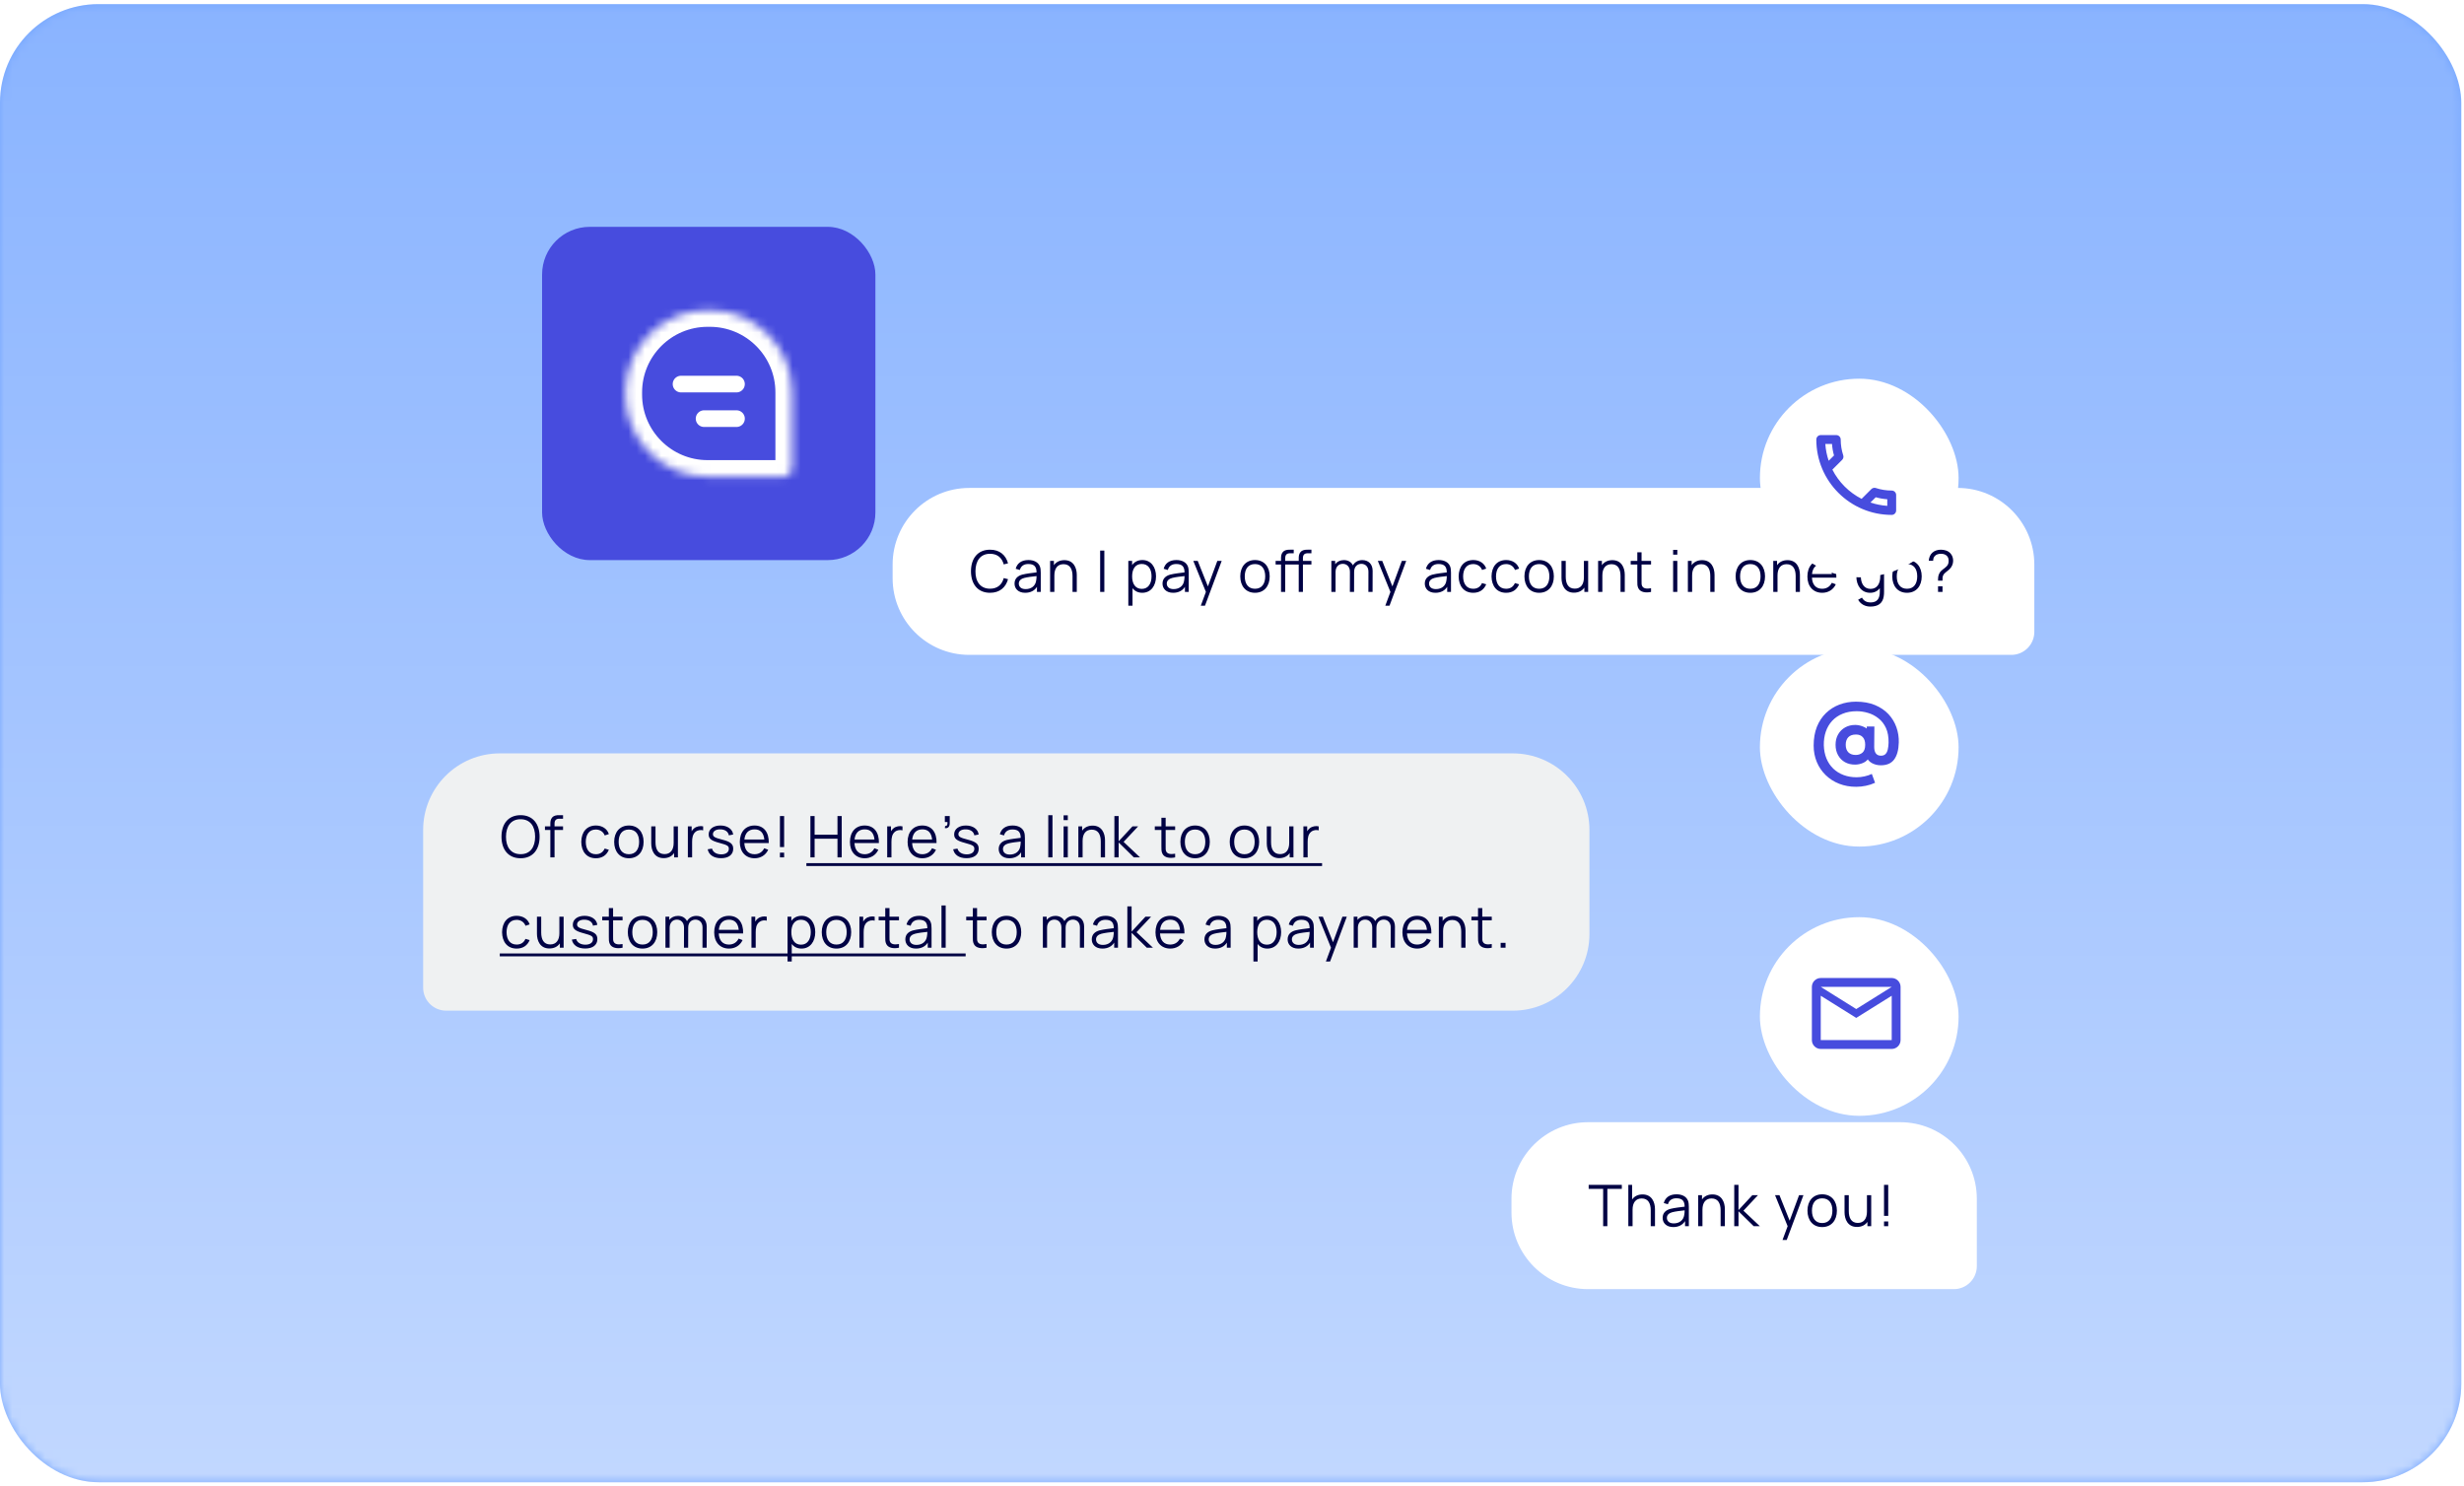 <svg width="300" height="181" viewBox="0 0 300 181" fill="none" xmlns="http://www.w3.org/2000/svg">
<rect y="0.5" width="299.667" height="180" rx="12" fill="#73A5FF"/>
<mask id="mask0_1052_10205" style="mask-type:alpha" maskUnits="userSpaceOnUse" x="0" y="0" width="300" height="181">
<rect y="0.5" width="299.667" height="180" rx="12" fill="white"/>
</mask>
<g mask="url(#mask0_1052_10205)">
<path d="M299.667 168.5C299.667 175.127 294.294 180.5 287.667 180.5L12 180.5C5.373 180.5 9.19595e-05 175.127 9.24613e-05 168.5L0 12.5C0 5.873 5.373 0.5 12 0.5L287.667 0.5C294.294 0.5 299.667 5.873 299.667 12.5L299.667 168.5Z" fill="url(#paint0_linear_1052_10205)"/>
<g filter="url(#filter0_d_1052_10205)">
<path d="M51.52 95.943C51.52 90.791 55.697 86.614 60.849 86.614H184.191C189.343 86.614 193.52 90.791 193.52 95.943V108.614C193.52 113.767 189.343 117.943 184.191 117.943H54.319C52.773 117.943 51.52 116.69 51.52 115.145V95.943Z" fill="#EFF1F2"/>
<path d="M63.382 99.384C61.871 99.384 61.059 98.307 61.059 96.76C61.059 95.214 61.871 94.137 63.382 94.137C64.886 94.137 65.698 95.214 65.698 96.76C65.698 98.307 64.886 99.384 63.382 99.384ZM63.382 98.888C64.564 98.894 65.152 98.02 65.152 96.76C65.152 95.501 64.564 94.633 63.382 94.633C62.2 94.626 61.612 95.501 61.605 96.76C61.598 98.02 62.2 98.888 63.382 98.888ZM68.105 94.57C67.706 94.57 67.517 94.752 67.517 95.165V95.501H68.553V95.942H67.517V99.279H67.006V95.942H66.349V95.501H67.006V95.221C67.006 94.927 67.027 94.64 67.237 94.409C67.468 94.165 67.776 94.137 68.07 94.137H68.553V94.57H68.105ZM72.55 99.384C71.41 99.384 70.787 98.559 70.773 97.39C70.787 96.201 71.424 95.396 72.557 95.396C73.32 95.396 73.921 95.795 74.131 96.439L73.628 96.606C73.453 96.152 73.047 95.886 72.55 95.886C71.718 95.886 71.326 96.508 71.319 97.39C71.326 98.293 71.739 98.894 72.55 98.894C73.061 98.894 73.425 98.65 73.621 98.202L74.131 98.349C73.852 99.027 73.299 99.384 72.55 99.384ZM76.569 99.384C75.443 99.384 74.778 98.559 74.778 97.383C74.778 96.201 75.464 95.396 76.569 95.396C77.696 95.396 78.36 96.215 78.36 97.383C78.36 98.573 77.689 99.384 76.569 99.384ZM76.569 98.894C77.402 98.894 77.815 98.279 77.815 97.383C77.815 96.474 77.395 95.886 76.569 95.886C75.722 95.886 75.324 96.501 75.324 97.383C75.324 98.3 75.751 98.894 76.569 98.894ZM82.021 95.501H82.538V99.279H82.077V98.754C81.797 99.16 81.349 99.37 80.803 99.37C79.677 99.37 79.292 98.433 79.292 97.579V95.501H79.81V97.432C79.81 98.265 80.111 98.88 80.908 98.88C81.629 98.88 82.021 98.37 82.021 97.516V95.501ZM84.505 95.746C84.799 95.494 85.275 95.417 85.611 95.501V95.984C85.331 95.914 84.981 95.935 84.701 96.152C84.323 96.453 84.267 96.942 84.267 97.397V99.279H83.749V95.501H84.211V96.096C84.288 95.956 84.393 95.837 84.505 95.746ZM87.787 99.377C86.899 99.377 86.297 98.978 86.164 98.293L86.689 98.209C86.801 98.643 87.228 98.909 87.816 98.909C88.382 98.909 88.739 98.657 88.739 98.237C88.739 97.887 88.578 97.782 87.62 97.523C86.591 97.25 86.283 97.005 86.283 96.474C86.283 95.83 86.857 95.396 87.718 95.396C88.564 95.396 89.194 95.837 89.264 96.495L88.739 96.593C88.669 96.152 88.277 95.872 87.711 95.865C87.172 95.851 86.801 96.089 86.801 96.446C86.801 96.753 87.018 96.886 87.906 97.11C88.949 97.376 89.271 97.649 89.271 98.23C89.271 98.95 88.711 99.377 87.787 99.377ZM90.626 97.537C90.668 98.398 91.109 98.894 91.865 98.894C92.404 98.894 92.816 98.636 93.047 98.167L93.53 98.349C93.229 99.006 92.614 99.384 91.879 99.384C90.78 99.384 90.074 98.608 90.074 97.404C90.074 96.166 90.773 95.396 91.865 95.396C92.984 95.396 93.635 96.201 93.6 97.537H90.626ZM91.879 95.865C91.144 95.865 90.717 96.313 90.633 97.103H93.061C92.977 96.292 92.579 95.865 91.879 95.865ZM94.96 98.02V94.242H95.47V98.02H94.96ZM94.96 99.279V98.699H95.47V99.279H94.96ZM98.67 99.279V94.242H99.181V96.516H101.966V94.242H102.483V99.279H101.966V97.005H99.181V99.279H98.67ZM104.036 97.537C104.078 98.398 104.519 98.894 105.275 98.894C105.813 98.894 106.226 98.636 106.457 98.167L106.94 98.349C106.639 99.006 106.023 99.384 105.289 99.384C104.19 99.384 103.483 98.608 103.483 97.404C103.483 96.166 104.183 95.396 105.275 95.396C106.394 95.396 107.045 96.201 107.01 97.537H104.036ZM105.289 95.865C104.554 95.865 104.127 96.313 104.043 97.103H106.471C106.387 96.292 105.988 95.865 105.289 95.865ZM108.775 95.746C109.069 95.494 109.545 95.417 109.881 95.501V95.984C109.601 95.914 109.251 95.935 108.971 96.152C108.593 96.453 108.537 96.942 108.537 97.397V99.279H108.019V95.501H108.481V96.096C108.558 95.956 108.663 95.837 108.775 95.746ZM111.055 97.537C111.097 98.398 111.538 98.894 112.294 98.894C112.833 98.894 113.245 98.636 113.476 98.167L113.959 98.349C113.658 99.006 113.042 99.384 112.308 99.384C111.209 99.384 110.503 98.608 110.503 97.404C110.503 96.166 111.202 95.396 112.294 95.396C113.413 95.396 114.064 96.201 114.029 97.537H111.055ZM112.308 95.865C111.573 95.865 111.146 96.313 111.062 97.103H113.49C113.406 96.292 113.007 95.865 112.308 95.865ZM115.039 95.711L115.074 95.452C115.346 95.473 115.374 95.242 115.353 94.976H115.039V94.242H115.633V95.116C115.633 95.55 115.402 95.781 115.039 95.711ZM117.676 99.377C116.787 99.377 116.186 98.978 116.053 98.293L116.577 98.209C116.689 98.643 117.116 98.909 117.704 98.909C118.271 98.909 118.628 98.657 118.628 98.237C118.628 97.887 118.467 97.782 117.508 97.523C116.48 97.25 116.172 97.005 116.172 96.474C116.172 95.83 116.745 95.396 117.606 95.396C118.453 95.396 119.082 95.837 119.152 96.495L118.628 96.593C118.558 96.152 118.166 95.872 117.599 95.865C117.06 95.851 116.689 96.089 116.689 96.446C116.689 96.753 116.906 96.886 117.795 97.11C118.837 97.376 119.159 97.649 119.159 98.23C119.159 98.95 118.6 99.377 117.676 99.377ZM124.675 96.152C124.766 96.369 124.787 96.648 124.787 96.935V99.279H124.325V98.657C124.031 99.132 123.527 99.384 122.89 99.384C122.03 99.384 121.596 98.867 121.596 98.265C121.596 97.649 121.995 97.313 122.555 97.166C123.065 97.04 123.772 96.963 124.276 96.9C124.269 96.208 123.996 95.879 123.268 95.879C122.75 95.879 122.38 96.11 122.24 96.606L121.736 96.46C121.911 95.788 122.443 95.396 123.282 95.396C123.968 95.396 124.472 95.662 124.675 96.152ZM122.946 98.936C123.667 98.936 124.129 98.517 124.22 97.943C124.262 97.761 124.276 97.516 124.276 97.348C123.779 97.404 123.184 97.467 122.764 97.579C122.443 97.67 122.114 97.859 122.114 98.265C122.114 98.594 122.338 98.936 122.946 98.936ZM127.631 99.279V94.137H128.142V99.279H127.631ZM129.497 94.738V94.158H130.008V94.738H129.497ZM129.497 99.279V95.501H130.008V99.279H129.497ZM133.029 95.41C134.155 95.41 134.54 96.348 134.54 97.201V99.279H134.022V97.348C134.022 96.516 133.722 95.9 132.924 95.9C132.203 95.9 131.811 96.411 131.811 97.264V99.279H131.294V95.501H131.755V96.026C132.035 95.62 132.483 95.41 133.029 95.41ZM135.681 99.279V94.242H136.199V97.32L137.885 95.501H138.571L136.801 97.39L138.802 99.279H138.053L136.199 97.46V99.279H135.681ZM141.922 95.942V97.894C141.922 98.209 141.908 98.405 141.999 98.573C142.167 98.88 142.538 98.915 143.077 98.832V99.279C142.44 99.412 141.775 99.328 141.53 98.832C141.39 98.552 141.404 98.279 141.404 97.908V95.942H140.6V95.501H141.404V94.451H141.922V95.501H143.077V95.942H141.922ZM145.506 99.384C144.379 99.384 143.715 98.559 143.715 97.383C143.715 96.201 144.4 95.396 145.506 95.396C146.632 95.396 147.297 96.215 147.297 97.383C147.297 98.573 146.625 99.384 145.506 99.384ZM145.506 98.894C146.338 98.894 146.751 98.279 146.751 97.383C146.751 96.474 146.331 95.886 145.506 95.886C144.659 95.886 144.26 96.501 144.26 97.383C144.26 98.3 144.687 98.894 145.506 98.894ZM151.514 99.384C150.387 99.384 149.722 98.559 149.722 97.383C149.722 96.201 150.408 95.396 151.514 95.396C152.64 95.396 153.305 96.215 153.305 97.383C153.305 98.573 152.633 99.384 151.514 99.384ZM151.514 98.894C152.346 98.894 152.759 98.279 152.759 97.383C152.759 96.474 152.339 95.886 151.514 95.886C150.667 95.886 150.268 96.501 150.268 97.383C150.268 98.3 150.695 98.894 151.514 98.894ZM156.965 95.501H157.483V99.279H157.021V98.754C156.741 99.16 156.293 99.37 155.748 99.37C154.621 99.37 154.236 98.433 154.236 97.579V95.501H154.754V97.432C154.754 98.265 155.055 98.88 155.853 98.88C156.573 98.88 156.965 98.37 156.965 97.516V95.501ZM159.45 95.746C159.743 95.494 160.219 95.417 160.555 95.501V95.984C160.275 95.914 159.925 95.935 159.646 96.152C159.268 96.453 159.212 96.942 159.212 97.397V99.279H158.694V95.501H159.156V96.096C159.233 95.956 159.338 95.837 159.45 95.746ZM62.906 110.384C61.766 110.384 61.143 109.559 61.129 108.39C61.143 107.201 61.78 106.396 62.913 106.396C63.676 106.396 64.278 106.795 64.487 107.439L63.984 107.606C63.809 107.152 63.403 106.886 62.906 106.886C62.074 106.886 61.682 107.509 61.675 108.39C61.682 109.293 62.095 109.894 62.906 109.894C63.417 109.894 63.781 109.65 63.977 109.202L64.487 109.349C64.208 110.027 63.655 110.384 62.906 110.384ZM68.105 106.501H68.623V110.279H68.161V109.755C67.881 110.16 67.433 110.37 66.888 110.37C65.761 110.37 65.376 109.433 65.376 108.579V106.501H65.894V108.432C65.894 109.265 66.195 109.88 66.993 109.88C67.713 109.88 68.105 109.37 68.105 108.516V106.501ZM71.247 110.377C70.359 110.377 69.757 109.978 69.624 109.293L70.149 109.209C70.261 109.643 70.688 109.908 71.275 109.908C71.842 109.908 72.199 109.657 72.199 109.237C72.199 108.887 72.038 108.782 71.079 108.523C70.051 108.25 69.743 108.005 69.743 107.474C69.743 106.83 70.317 106.396 71.177 106.396C72.024 106.396 72.654 106.837 72.724 107.495L72.199 107.592C72.129 107.152 71.737 106.872 71.17 106.865C70.632 106.851 70.261 107.089 70.261 107.446C70.261 107.753 70.478 107.886 71.366 108.11C72.409 108.376 72.731 108.649 72.731 109.23C72.731 109.95 72.171 110.377 71.247 110.377ZM74.646 106.942V108.894C74.646 109.209 74.632 109.405 74.723 109.573C74.891 109.88 75.262 109.915 75.8 109.831V110.279C75.164 110.412 74.499 110.328 74.254 109.831C74.114 109.552 74.128 109.279 74.128 108.908V106.942H73.323V106.501H74.128V105.451H74.646V106.501H75.8V106.942H74.646ZM78.23 110.384C77.103 110.384 76.438 109.559 76.438 108.383C76.438 107.201 77.124 106.396 78.23 106.396C79.356 106.396 80.021 107.215 80.021 108.383C80.021 109.573 79.349 110.384 78.23 110.384ZM78.23 109.894C79.062 109.894 79.475 109.279 79.475 108.383C79.475 107.474 79.055 106.886 78.23 106.886C77.383 106.886 76.984 107.502 76.984 108.383C76.984 109.3 77.411 109.894 78.23 109.894ZM84.787 106.403C85.549 106.403 86.046 106.907 86.046 107.704L86.039 110.279H85.528L85.535 107.802C85.535 107.215 85.171 106.858 84.675 106.858C84.241 106.858 83.793 107.138 83.793 107.844L83.786 110.279H83.275L83.282 107.83C83.282 107.236 82.932 106.858 82.415 106.858C81.89 106.858 81.533 107.25 81.533 107.844V110.279H81.022V106.501H81.484V106.9C81.715 106.592 82.093 106.403 82.547 106.403C83.044 106.403 83.443 106.627 83.646 107.04C83.87 106.641 84.283 106.403 84.787 106.403ZM87.509 108.537C87.551 109.398 87.992 109.894 88.747 109.894C89.286 109.894 89.699 109.636 89.93 109.167L90.412 109.349C90.112 110.006 89.496 110.384 88.761 110.384C87.663 110.384 86.956 109.608 86.956 108.404C86.956 107.166 87.656 106.396 88.747 106.396C89.867 106.396 90.517 107.201 90.482 108.537H87.509ZM88.761 106.865C88.026 106.865 87.6 107.313 87.516 108.103H89.944C89.86 107.292 89.461 106.865 88.761 106.865ZM92.248 106.746C92.541 106.494 93.017 106.417 93.353 106.501V106.984C93.073 106.914 92.724 106.935 92.444 107.152C92.066 107.453 92.01 107.942 92.01 108.397V110.279H91.492V106.501H91.954V107.096C92.031 106.956 92.136 106.837 92.248 106.746ZM97.602 106.396C98.644 106.396 99.26 107.257 99.26 108.383C99.26 109.517 98.644 110.384 97.581 110.384C97.07 110.384 96.671 110.174 96.398 109.824V111.959H95.887V106.501H96.349V107.012C96.622 106.627 97.042 106.396 97.602 106.396ZM97.532 109.908C98.322 109.908 98.714 109.244 98.714 108.383C98.714 107.53 98.336 106.872 97.518 106.872C96.734 106.872 96.349 107.502 96.349 108.383C96.349 109.265 96.727 109.908 97.532 109.908ZM101.843 110.384C100.716 110.384 100.051 109.559 100.051 108.383C100.051 107.201 100.737 106.396 101.843 106.396C102.969 106.396 103.634 107.215 103.634 108.383C103.634 109.573 102.962 110.384 101.843 110.384ZM101.843 109.894C102.675 109.894 103.088 109.279 103.088 108.383C103.088 107.474 102.668 106.886 101.843 106.886C100.996 106.886 100.597 107.502 100.597 108.383C100.597 109.3 101.024 109.894 101.843 109.894ZM105.391 106.746C105.685 106.494 106.161 106.417 106.496 106.501V106.984C106.217 106.914 105.867 106.935 105.587 107.152C105.209 107.453 105.153 107.942 105.153 108.397V110.279H104.635V106.501H105.097V107.096C105.174 106.956 105.279 106.837 105.391 106.746ZM108.299 106.942V108.894C108.299 109.209 108.285 109.405 108.376 109.573C108.544 109.88 108.915 109.915 109.454 109.831V110.279C108.817 110.412 108.152 110.328 107.907 109.831C107.768 109.552 107.782 109.279 107.782 108.908V106.942H106.977V106.501H107.782V105.451H108.299V106.501H109.454V106.942H108.299ZM113.307 107.152C113.398 107.369 113.419 107.648 113.419 107.935V110.279H112.957V109.657C112.663 110.132 112.159 110.384 111.523 110.384C110.662 110.384 110.228 109.866 110.228 109.265C110.228 108.649 110.627 108.313 111.187 108.166C111.698 108.04 112.404 107.963 112.908 107.9C112.901 107.208 112.628 106.879 111.901 106.879C111.383 106.879 111.012 107.11 110.872 107.606L110.368 107.46C110.543 106.788 111.075 106.396 111.915 106.396C112.6 106.396 113.104 106.662 113.307 107.152ZM111.579 109.936C112.299 109.936 112.761 109.517 112.852 108.943C112.894 108.761 112.908 108.516 112.908 108.348C112.411 108.404 111.817 108.467 111.397 108.579C111.075 108.67 110.746 108.859 110.746 109.265C110.746 109.594 110.97 109.936 111.579 109.936ZM114.629 110.279V105.137H115.14V110.279H114.629ZM118.962 106.942V108.894C118.962 109.209 118.948 109.405 119.039 109.573C119.207 109.88 119.578 109.915 120.117 109.831V110.279C119.48 110.412 118.815 110.328 118.57 109.831C118.43 109.552 118.444 109.279 118.444 108.908V106.942H117.64V106.501H118.444V105.451H118.962V106.501H120.117V106.942H118.962ZM122.546 110.384C121.419 110.384 120.755 109.559 120.755 108.383C120.755 107.201 121.44 106.396 122.546 106.396C123.672 106.396 124.337 107.215 124.337 108.383C124.337 109.573 123.665 110.384 122.546 110.384ZM122.546 109.894C123.378 109.894 123.791 109.279 123.791 108.383C123.791 107.474 123.371 106.886 122.546 106.886C121.699 106.886 121.3 107.502 121.3 108.383C121.3 109.3 121.727 109.894 122.546 109.894ZM130.737 106.403C131.499 106.403 131.996 106.907 131.996 107.704L131.989 110.279H131.478L131.485 107.802C131.485 107.215 131.122 106.858 130.625 106.858C130.191 106.858 129.743 107.138 129.743 107.844L129.736 110.279H129.225L129.232 107.83C129.232 107.236 128.883 106.858 128.365 106.858C127.84 106.858 127.483 107.25 127.483 107.844V110.279H126.972V106.501H127.434V106.9C127.665 106.592 128.043 106.403 128.498 106.403C128.995 106.403 129.393 106.627 129.596 107.04C129.82 106.641 130.233 106.403 130.737 106.403ZM136.005 107.152C136.096 107.369 136.117 107.648 136.117 107.935V110.279H135.656V109.657C135.362 110.132 134.858 110.384 134.221 110.384C133.361 110.384 132.927 109.866 132.927 109.265C132.927 108.649 133.326 108.313 133.885 108.166C134.396 108.04 135.103 107.963 135.607 107.9C135.6 107.208 135.327 106.879 134.599 106.879C134.081 106.879 133.71 107.11 133.57 107.606L133.067 107.46C133.242 106.788 133.773 106.396 134.613 106.396C135.299 106.396 135.802 106.662 136.005 107.152ZM134.277 109.936C134.998 109.936 135.46 109.517 135.551 108.943C135.593 108.761 135.607 108.516 135.607 108.348C135.11 108.404 134.515 108.467 134.095 108.579C133.773 108.67 133.445 108.859 133.445 109.265C133.445 109.594 133.668 109.936 134.277 109.936ZM137.258 110.279V105.242H137.776V108.32L139.462 106.501H140.148L138.377 108.39L140.378 110.279H139.63L137.776 108.46V110.279H137.258ZM141.237 108.537C141.279 109.398 141.719 109.894 142.475 109.894C143.014 109.894 143.427 109.636 143.658 109.167L144.14 109.349C143.84 110.006 143.224 110.384 142.489 110.384C141.391 110.384 140.684 109.608 140.684 108.404C140.684 107.166 141.384 106.396 142.475 106.396C143.595 106.396 144.245 107.201 144.21 108.537H141.237ZM142.489 106.865C141.754 106.865 141.328 107.313 141.244 108.103H143.672C143.588 107.292 143.189 106.865 142.489 106.865ZM149.723 107.152C149.814 107.369 149.835 107.648 149.835 107.935V110.279H149.373V109.657C149.079 110.132 148.575 110.384 147.938 110.384C147.078 110.384 146.644 109.866 146.644 109.265C146.644 108.649 147.043 108.313 147.603 108.166C148.113 108.04 148.82 107.963 149.324 107.9C149.317 107.208 149.044 106.879 148.316 106.879C147.799 106.879 147.428 107.11 147.288 107.606L146.784 107.46C146.959 106.788 147.491 106.396 148.33 106.396C149.016 106.396 149.52 106.662 149.723 107.152ZM147.994 109.936C148.715 109.936 149.177 109.517 149.268 108.943C149.31 108.761 149.324 108.516 149.324 108.348C148.827 108.404 148.232 108.467 147.813 108.579C147.491 108.67 147.162 108.859 147.162 109.265C147.162 109.594 147.386 109.936 147.994 109.936ZM154.323 106.396C155.366 106.396 155.982 107.257 155.982 108.383C155.982 109.517 155.366 110.384 154.302 110.384C153.792 110.384 153.393 110.174 153.12 109.824V111.959H152.609V106.501H153.071V107.012C153.344 106.627 153.764 106.396 154.323 106.396ZM154.253 109.908C155.044 109.908 155.436 109.244 155.436 108.383C155.436 107.53 155.058 106.872 154.239 106.872C153.456 106.872 153.071 107.502 153.071 108.383C153.071 109.265 153.449 109.908 154.253 109.908ZM159.852 107.152C159.943 107.369 159.964 107.648 159.964 107.935V110.279H159.502V109.657C159.208 110.132 158.704 110.384 158.068 110.384C157.207 110.384 156.773 109.866 156.773 109.265C156.773 108.649 157.172 108.313 157.732 108.166C158.242 108.04 158.949 107.963 159.453 107.9C159.446 107.208 159.173 106.879 158.445 106.879C157.928 106.879 157.557 107.11 157.417 107.606L156.913 107.46C157.088 106.788 157.62 106.396 158.459 106.396C159.145 106.396 159.649 106.662 159.852 107.152ZM158.124 109.936C158.844 109.936 159.306 109.517 159.397 108.943C159.439 108.761 159.453 108.516 159.453 108.348C158.956 108.404 158.361 108.467 157.942 108.579C157.62 108.67 157.291 108.859 157.291 109.265C157.291 109.594 157.515 109.936 158.124 109.936ZM163.446 106.501H163.978L161.942 111.959H161.431L162.054 110.279L160.522 106.501H161.06L162.299 109.608L163.446 106.501ZM168.58 106.403C169.342 106.403 169.839 106.907 169.839 107.704L169.832 110.279H169.321L169.328 107.802C169.328 107.215 168.964 106.858 168.468 106.858C168.034 106.858 167.586 107.138 167.586 107.844L167.579 110.279H167.068L167.075 107.83C167.075 107.236 166.725 106.858 166.208 106.858C165.683 106.858 165.326 107.25 165.326 107.844V110.279H164.815V106.501H165.277V106.9C165.508 106.592 165.886 106.403 166.341 106.403C166.837 106.403 167.236 106.627 167.439 107.04C167.663 106.641 168.076 106.403 168.58 106.403ZM171.302 108.537C171.344 109.398 171.785 109.894 172.54 109.894C173.079 109.894 173.492 109.636 173.723 109.167L174.206 109.349C173.905 110.006 173.289 110.384 172.554 110.384C171.456 110.384 170.749 109.608 170.749 108.404C170.749 107.166 171.449 106.396 172.54 106.396C173.66 106.396 174.311 107.201 174.276 108.537H171.302ZM172.554 106.865C171.82 106.865 171.393 107.313 171.309 108.103H173.737C173.653 107.292 173.254 106.865 172.554 106.865ZM176.918 106.41C178.044 106.41 178.429 107.348 178.429 108.201V110.279H177.911V108.348C177.911 107.516 177.611 106.9 176.813 106.9C176.092 106.9 175.7 107.411 175.7 108.264V110.279H175.183V106.501H175.644V107.026C175.924 106.62 176.372 106.41 176.918 106.41ZM180.473 106.942V108.894C180.473 109.209 180.459 109.405 180.55 109.573C180.718 109.88 181.089 109.915 181.627 109.831V110.279C180.991 110.412 180.326 110.328 180.081 109.831C179.941 109.552 179.955 109.279 179.955 108.908V106.942H179.15V106.501H179.955V105.451H180.473V106.501H181.627V106.942H180.473ZM182.71 110.279V109.685H183.305V110.279H182.71Z" fill="#000244"/>
<path d="M98.18 99.979H160.966V100.329H98.18V99.979ZM60.849 110.979H117.57V111.329H60.849V110.979Z" fill="#000244"/>
<g filter="url(#filter1_f_1052_10205)">
<path d="M108.68 63.617C108.68 58.465 112.857 54.288 118.009 54.288H238.356C243.508 54.288 247.685 58.465 247.685 63.617V71.819C247.685 73.364 246.432 74.617 244.886 74.617H118.009C112.857 74.617 108.68 70.44 108.68 65.288V63.617Z" fill="white"/>
<path d="M120.542 67.057C119.031 67.057 118.219 65.98 118.219 64.433C118.219 62.887 119.031 61.809 120.542 61.809C121.711 61.809 122.459 62.46 122.732 63.468L122.207 63.601C121.998 62.803 121.438 62.306 120.542 62.306C119.36 62.306 118.772 63.174 118.765 64.433C118.751 65.693 119.36 66.56 120.542 66.56C121.438 66.56 121.998 66.064 122.207 65.266L122.732 65.399C122.459 66.406 121.711 67.057 120.542 67.057ZM126.603 63.825C126.694 64.041 126.715 64.321 126.715 64.608V66.952H126.253V66.329C125.959 66.805 125.455 67.057 124.818 67.057C123.958 67.057 123.524 66.539 123.524 65.938C123.524 65.322 123.923 64.986 124.483 64.839C124.993 64.713 125.7 64.636 126.204 64.573C126.197 63.88 125.924 63.552 125.196 63.552C124.679 63.552 124.308 63.783 124.168 64.279L123.664 64.132C123.839 63.461 124.371 63.069 125.21 63.069C125.896 63.069 126.4 63.335 126.603 63.825ZM124.874 66.609C125.595 66.609 126.057 66.189 126.148 65.616C126.19 65.434 126.204 65.189 126.204 65.021C125.707 65.077 125.112 65.14 124.693 65.252C124.371 65.343 124.042 65.532 124.042 65.938C124.042 66.266 124.266 66.609 124.874 66.609ZM129.59 63.083C130.717 63.083 131.102 64.02 131.102 64.874V66.952H130.584V65.021C130.584 64.188 130.283 63.573 129.485 63.573C128.765 63.573 128.373 64.083 128.373 64.937V66.952H127.855V63.174H128.317V63.699C128.597 63.293 129.045 63.083 129.59 63.083ZM133.947 66.952V61.914H134.457V66.952H133.947ZM139.091 63.069C140.134 63.069 140.749 63.929 140.749 65.056C140.749 66.189 140.134 67.057 139.07 67.057C138.559 67.057 138.161 66.847 137.888 66.497V68.631H137.377V63.174H137.839V63.685C138.112 63.3 138.531 63.069 139.091 63.069ZM139.021 66.581C139.812 66.581 140.204 65.917 140.204 65.056C140.204 64.202 139.826 63.545 139.007 63.545C138.224 63.545 137.839 64.174 137.839 65.056C137.839 65.938 138.217 66.581 139.021 66.581ZM144.62 63.825C144.711 64.041 144.732 64.321 144.732 64.608V66.952H144.27V66.329C143.976 66.805 143.472 67.057 142.835 67.057C141.975 67.057 141.541 66.539 141.541 65.938C141.541 65.322 141.94 64.986 142.5 64.839C143.01 64.713 143.717 64.636 144.221 64.573C144.214 63.88 143.941 63.552 143.213 63.552C142.696 63.552 142.325 63.783 142.185 64.279L141.681 64.132C141.856 63.461 142.388 63.069 143.227 63.069C143.913 63.069 144.417 63.335 144.62 63.825ZM142.891 66.609C143.612 66.609 144.074 66.189 144.165 65.616C144.207 65.434 144.221 65.189 144.221 65.021C143.724 65.077 143.129 65.14 142.71 65.252C142.388 65.343 142.059 65.532 142.059 65.938C142.059 66.266 142.283 66.609 142.891 66.609ZM148.214 63.174H148.746L146.71 68.631H146.199L146.822 66.952L145.289 63.174H145.828L147.067 66.28L148.214 63.174ZM152.799 67.057C151.672 67.057 151.007 66.231 151.007 65.056C151.007 63.873 151.693 63.069 152.799 63.069C153.925 63.069 154.59 63.888 154.59 65.056C154.59 66.246 153.918 67.057 152.799 67.057ZM152.799 66.567C153.631 66.567 154.044 65.952 154.044 65.056C154.044 64.146 153.624 63.559 152.799 63.559C151.952 63.559 151.553 64.174 151.553 65.056C151.553 65.973 151.98 66.567 152.799 66.567ZM159.223 62.243C158.824 62.243 158.635 62.425 158.635 62.838V63.174H159.67V63.615H158.635V66.952H158.124V63.615H156.48V66.952H155.969V63.615H155.311V63.174H155.969V62.894C155.969 62.6 155.99 62.313 156.2 62.082C156.431 61.837 156.739 61.809 157.033 61.809H157.515V62.243H157.068C156.669 62.243 156.48 62.425 156.48 62.838V63.174H158.124V62.894C158.124 62.6 158.145 62.313 158.355 62.082C158.586 61.837 158.894 61.809 159.188 61.809H159.67V62.243H159.223ZM165.862 63.076C166.625 63.076 167.122 63.58 167.122 64.377L167.115 66.952H166.604L166.611 64.475C166.611 63.888 166.247 63.531 165.75 63.531C165.316 63.531 164.869 63.81 164.869 64.517L164.862 66.952H164.351L164.358 64.503C164.358 63.908 164.008 63.531 163.49 63.531C162.966 63.531 162.609 63.922 162.609 64.517V66.952H162.098V63.174H162.56V63.573C162.791 63.265 163.168 63.076 163.623 63.076C164.12 63.076 164.519 63.3 164.722 63.713C164.946 63.314 165.358 63.076 165.862 63.076ZM170.679 63.174H171.211L169.175 68.631H168.664L169.287 66.952L167.755 63.174H168.293L169.532 66.28L170.679 63.174ZM176.551 63.825C176.642 64.041 176.663 64.321 176.663 64.608V66.952H176.201V66.329C175.907 66.805 175.404 67.057 174.767 67.057C173.906 67.057 173.473 66.539 173.473 65.938C173.473 65.322 173.871 64.986 174.431 64.839C174.942 64.713 175.649 64.636 176.152 64.573C176.145 63.88 175.872 63.552 175.145 63.552C174.627 63.552 174.256 63.783 174.116 64.279L173.612 64.132C173.787 63.461 174.319 63.069 175.159 63.069C175.844 63.069 176.348 63.335 176.551 63.825ZM174.823 66.609C175.544 66.609 176.005 66.189 176.096 65.616C176.138 65.434 176.152 65.189 176.152 65.021C175.656 65.077 175.061 65.14 174.641 65.252C174.319 65.343 173.99 65.532 173.99 65.938C173.99 66.266 174.214 66.609 174.823 66.609ZM179.371 67.057C178.23 67.057 177.608 66.231 177.594 65.063C177.608 63.873 178.244 63.069 179.378 63.069C180.141 63.069 180.742 63.468 180.952 64.111L180.448 64.279C180.273 63.825 179.868 63.559 179.371 63.559C178.538 63.559 178.146 64.181 178.139 65.063C178.146 65.966 178.559 66.567 179.371 66.567C179.882 66.567 180.245 66.322 180.441 65.875L180.952 66.022C180.672 66.7 180.12 67.057 179.371 67.057ZM183.376 67.057C182.235 67.057 181.613 66.231 181.599 65.063C181.613 63.873 182.249 63.069 183.383 63.069C184.146 63.069 184.747 63.468 184.957 64.111L184.453 64.279C184.278 63.825 183.873 63.559 183.376 63.559C182.543 63.559 182.151 64.181 182.144 65.063C182.151 65.966 182.564 66.567 183.376 66.567C183.887 66.567 184.25 66.322 184.446 65.875L184.957 66.022C184.677 66.7 184.125 67.057 183.376 67.057ZM187.395 67.057C186.268 67.057 185.604 66.231 185.604 65.056C185.604 63.873 186.289 63.069 187.395 63.069C188.521 63.069 189.186 63.888 189.186 65.056C189.186 66.246 188.514 67.057 187.395 67.057ZM187.395 66.567C188.227 66.567 188.64 65.952 188.64 65.056C188.64 64.146 188.22 63.559 187.395 63.559C186.548 63.559 186.149 64.174 186.149 65.056C186.149 65.973 186.576 66.567 187.395 66.567ZM192.846 63.174H193.364V66.952H192.902V66.427C192.622 66.833 192.175 67.043 191.629 67.043C190.502 67.043 190.118 66.106 190.118 65.252V63.174H190.635V65.105C190.635 65.938 190.936 66.553 191.734 66.553C192.454 66.553 192.846 66.043 192.846 65.189V63.174ZM196.31 63.083C197.437 63.083 197.822 64.02 197.822 64.874V66.952H197.304V65.021C197.304 64.188 197.003 63.573 196.205 63.573C195.485 63.573 195.093 64.083 195.093 64.937V66.952H194.575V63.174H195.037V63.699C195.317 63.293 195.765 63.083 196.31 63.083ZM199.865 63.615V65.567C199.865 65.882 199.851 66.078 199.942 66.246C200.11 66.553 200.481 66.588 201.02 66.504V66.952C200.383 67.085 199.718 67.001 199.474 66.504C199.334 66.225 199.348 65.952 199.348 65.581V63.615H198.543V63.174H199.348V62.124H199.865V63.174H201.02V63.615H199.865ZM203.708 62.411V61.83H204.219V62.411H203.708ZM203.708 66.952V63.174H204.219V66.952H203.708ZM207.24 63.083C208.366 63.083 208.751 64.02 208.751 64.874V66.952H208.233V65.021C208.233 64.188 207.932 63.573 207.135 63.573C206.414 63.573 206.022 64.083 206.022 64.937V66.952H205.505V63.174H205.966V63.699C206.246 63.293 206.694 63.083 207.24 63.083ZM213.107 67.057C211.981 67.057 211.316 66.231 211.316 65.056C211.316 63.873 212.002 63.069 213.107 63.069C214.234 63.069 214.899 63.888 214.899 65.056C214.899 66.246 214.227 67.057 213.107 67.057ZM213.107 66.567C213.94 66.567 214.353 65.952 214.353 65.056C214.353 64.146 213.933 63.559 213.107 63.559C212.261 63.559 211.862 64.174 211.862 65.056C211.862 65.973 212.289 66.567 213.107 66.567ZM217.635 63.083C218.762 63.083 219.147 64.02 219.147 64.874V66.952H218.629V65.021C218.629 64.188 218.328 63.573 217.53 63.573C216.81 63.573 216.418 64.083 216.418 64.937V66.952H215.9V63.174H216.362V63.699C216.642 63.293 217.09 63.083 217.635 63.083ZM220.61 65.21C220.652 66.07 221.093 66.567 221.849 66.567C222.387 66.567 222.8 66.308 223.031 65.84L223.514 66.022C223.213 66.679 222.597 67.057 221.863 67.057C220.764 67.057 220.057 66.28 220.057 65.077C220.057 63.839 220.757 63.069 221.849 63.069C222.968 63.069 223.619 63.873 223.584 65.21H220.61ZM221.863 63.538C221.128 63.538 220.701 63.986 220.617 64.776H223.045C222.961 63.965 222.562 63.538 221.863 63.538ZM228.928 63.174H229.39V66.896C229.39 67.113 229.383 67.309 229.348 67.505C229.215 68.344 228.655 68.736 227.725 68.736C227.151 68.736 226.563 68.492 226.234 67.904L226.703 67.645C226.913 68.065 227.326 68.233 227.732 68.233C228.55 68.233 228.879 67.778 228.872 66.896V66.504C228.599 66.847 228.207 67.057 227.697 67.057C226.633 67.057 226.017 66.189 226.017 65.056C226.017 63.929 226.633 63.069 227.676 63.069C228.235 63.069 228.655 63.3 228.928 63.685V63.174ZM227.746 66.581C228.55 66.581 228.928 65.938 228.928 65.056C228.928 64.174 228.543 63.545 227.76 63.545C226.941 63.545 226.563 64.202 226.563 65.056C226.563 65.917 226.955 66.581 227.746 66.581ZM232.183 67.057C231.056 67.057 230.391 66.231 230.391 65.056C230.391 63.873 231.077 63.069 232.183 63.069C233.309 63.069 233.974 63.888 233.974 65.056C233.974 66.246 233.302 67.057 232.183 67.057ZM232.183 66.567C233.015 66.567 233.428 65.952 233.428 65.056C233.428 64.146 233.008 63.559 232.183 63.559C231.336 63.559 230.937 64.174 230.937 65.056C230.937 65.973 231.364 66.567 232.183 66.567ZM235.962 65.581C235.962 65.217 235.976 64.958 236.13 64.678C236.333 64.279 236.725 64.139 237.025 63.818C237.207 63.615 237.256 63.405 237.256 63.16C237.256 62.929 237.193 62.74 237.074 62.6C236.885 62.376 236.599 62.306 236.312 62.306C236.018 62.306 235.752 62.39 235.591 62.558C235.43 62.705 235.367 62.922 235.367 63.16H234.835C234.856 62.789 234.996 62.411 235.269 62.173C235.542 61.921 235.934 61.809 236.305 61.809C236.759 61.809 237.193 61.942 237.473 62.257C237.697 62.502 237.802 62.817 237.802 63.16C237.802 63.545 237.641 63.895 237.389 64.153C237.144 64.412 236.766 64.601 236.613 64.881C236.494 65.098 236.508 65.273 236.508 65.581H235.962ZM235.962 66.952V66.266H236.508V66.952H235.962Z" fill="#000244"/>
</g>
<g filter="url(#filter2_d_1052_10205)">
<rect x="214.275" y="29.984" width="24.189" height="24.189" rx="12.094" fill="white"/>
<path d="M223.054 37.932C223.086 38.413 223.167 38.883 223.297 39.331L222.649 39.979C222.427 39.331 222.287 38.645 222.238 37.932H223.054ZM228.378 44.423C228.837 44.552 229.307 44.633 229.782 44.666V45.47C229.069 45.422 228.383 45.281 227.73 45.065L228.378 44.423ZM223.572 36.852H221.682C221.385 36.852 221.142 37.096 221.142 37.392C221.142 42.463 225.251 46.572 230.322 46.572C230.619 46.572 230.862 46.329 230.862 46.032V44.147C230.862 43.85 230.619 43.607 230.322 43.607C229.652 43.607 228.999 43.499 228.394 43.3C228.34 43.278 228.281 43.273 228.227 43.273C228.086 43.273 227.951 43.327 227.843 43.429L226.655 44.617C225.127 43.834 223.875 42.587 223.097 41.059L224.285 39.871C224.436 39.72 224.479 39.509 224.42 39.32C224.22 38.715 224.112 38.067 224.112 37.392C224.112 37.096 223.869 36.852 223.572 36.852Z" fill="#474CDE"/>
</g>
<g filter="url(#filter3_d_1052_10205)">
<rect x="214.274" y="62.772" width="24.19" height="24.19" rx="12.095" fill="white"/>
<path d="M225.994 79.683C225.243 79.683 224.552 79.558 223.921 79.309C223.29 79.061 222.742 78.708 222.276 78.252C221.811 77.8 221.452 77.268 221.198 76.655C220.945 76.043 220.818 75.377 220.818 74.658C220.818 73.801 220.95 73.041 221.212 72.377C221.479 71.714 221.848 71.156 222.318 70.705C222.792 70.249 223.341 69.903 223.962 69.668C224.589 69.433 225.259 69.315 225.973 69.315C226.848 69.315 227.616 69.451 228.274 69.723C228.933 69.995 229.481 70.364 229.919 70.829C230.356 71.294 230.681 71.827 230.893 72.426C231.105 73.02 231.202 73.642 231.183 74.292C231.16 75.186 230.974 75.872 230.624 76.351C230.274 76.826 229.73 77.063 228.993 77.063C228.601 77.063 228.24 76.973 227.908 76.794C227.581 76.614 227.355 76.349 227.231 75.999L227.632 76.02C227.443 76.374 227.185 76.623 226.858 76.766C226.531 76.909 226.197 76.98 225.856 76.98C225.39 76.98 224.98 76.881 224.626 76.683C224.271 76.48 223.992 76.197 223.79 75.833C223.587 75.469 223.486 75.047 223.486 74.568C223.486 74.075 223.592 73.649 223.803 73.29C224.015 72.925 224.301 72.644 224.66 72.446C225.02 72.248 225.425 72.149 225.876 72.149C226.176 72.149 226.487 72.211 226.809 72.336C227.136 72.46 227.39 72.635 227.569 72.861L227.286 73.22V72.343H228.212L228.191 74.824C228.191 75.179 228.26 75.446 228.399 75.626C228.537 75.805 228.742 75.895 229.014 75.895C229.253 75.895 229.437 75.828 229.566 75.695C229.7 75.556 229.792 75.37 229.843 75.135C229.898 74.9 229.93 74.63 229.94 74.326C229.953 73.612 229.847 73.011 229.622 72.522C229.396 72.034 229.09 71.64 228.703 71.341C228.32 71.036 227.899 70.817 227.438 70.684C226.977 70.546 226.519 70.477 226.063 70.477C225.418 70.477 224.845 70.58 224.342 70.788C223.84 70.99 223.417 71.278 223.071 71.651C222.73 72.02 222.472 72.458 222.297 72.965C222.127 73.467 222.046 74.02 222.055 74.624C222.074 75.222 222.182 75.761 222.38 76.241C222.578 76.72 222.855 77.13 223.209 77.471C223.564 77.812 223.983 78.072 224.467 78.252C224.951 78.432 225.48 78.522 226.056 78.522C226.379 78.522 226.699 78.485 227.017 78.411C227.339 78.342 227.634 78.243 227.901 78.114L228.295 79.192C227.94 79.358 227.567 79.48 227.176 79.558C226.789 79.641 226.395 79.683 225.994 79.683ZM225.939 75.805C226.266 75.805 226.54 75.711 226.761 75.522C226.982 75.333 227.093 75.013 227.093 74.561C227.093 74.151 226.994 73.843 226.796 73.635C226.602 73.423 226.328 73.317 225.973 73.317C225.554 73.317 225.241 73.428 225.033 73.649C224.826 73.87 224.723 74.174 224.723 74.561C224.723 74.957 224.828 75.264 225.04 75.481C225.257 75.697 225.556 75.805 225.939 75.805Z" fill="#474CDE"/>
</g>
<g filter="url(#filter4_d_1052_10205)">
<rect x="214.274" y="95.559" width="24.19" height="24.19" rx="12.095" fill="white"/>
<path d="M231.401 104.047C231.401 103.453 230.916 102.967 230.322 102.967H221.682C221.088 102.967 220.602 103.453 220.602 104.047V110.526C220.602 111.12 221.088 111.606 221.682 111.606H230.322C230.916 111.606 231.401 111.12 231.401 110.526V104.047ZM230.322 104.047L226.002 106.747L221.682 104.047H230.322ZM230.322 110.526H221.682V105.127L226.002 107.826L230.322 105.127V110.526Z" fill="#474CDE"/>
</g>
<path d="M184.027 140.856C184.027 135.703 188.203 131.526 193.356 131.526H231.356C236.508 131.526 240.685 135.703 240.685 140.856V149.057C240.685 150.602 239.432 151.856 237.886 151.856H193.356C188.203 151.856 184.027 147.679 184.027 142.526V140.856Z" fill="white"/>
<path d="M195.189 144.191V139.643H193.426V139.154H197.463V139.643H195.7V144.191H195.189ZM199.989 140.322C201.115 140.322 201.5 141.26 201.5 142.113V144.191H200.982V142.26C200.982 141.428 200.682 140.812 199.884 140.812C199.163 140.812 198.771 141.323 198.771 142.176V144.191H198.254V139.154H198.715V140.938C198.995 140.532 199.443 140.322 199.989 140.322ZM205.51 141.064C205.601 141.281 205.622 141.561 205.622 141.847V144.191H205.16V143.569C204.866 144.044 204.362 144.296 203.726 144.296C202.865 144.296 202.431 143.779 202.431 143.177C202.431 142.561 202.83 142.225 203.39 142.078C203.901 141.952 204.607 141.875 205.111 141.812C205.104 141.12 204.831 140.791 204.104 140.791C203.586 140.791 203.215 141.022 203.075 141.519L202.571 141.372C202.746 140.7 203.278 140.308 204.118 140.308C204.803 140.308 205.307 140.574 205.51 141.064ZM203.782 143.849C204.502 143.849 204.964 143.429 205.055 142.855C205.097 142.673 205.111 142.428 205.111 142.26C204.614 142.316 204.02 142.379 203.6 142.491C203.278 142.582 202.949 142.771 202.949 143.177C202.949 143.506 203.173 143.849 203.782 143.849ZM208.498 140.322C209.624 140.322 210.009 141.26 210.009 142.113V144.191H209.491V142.26C209.491 141.428 209.19 140.812 208.393 140.812C207.672 140.812 207.28 141.323 207.28 142.176V144.191H206.762V140.413H207.224V140.938C207.504 140.532 207.952 140.322 208.498 140.322ZM211.15 144.191V139.154H211.668V142.232L213.354 140.413H214.04L212.27 142.302L214.271 144.191H213.522L211.668 142.372V144.191H211.15ZM219.042 140.413H219.574L217.538 145.871H217.027L217.65 144.191L216.118 140.413H216.656L217.895 143.52L219.042 140.413ZM221.856 144.296C220.729 144.296 220.065 143.471 220.065 142.295C220.065 141.113 220.75 140.308 221.856 140.308C222.982 140.308 223.647 141.127 223.647 142.295C223.647 143.485 222.975 144.296 221.856 144.296ZM221.856 143.807C222.689 143.807 223.101 143.191 223.101 142.295C223.101 141.386 222.682 140.798 221.856 140.798C221.009 140.798 220.611 141.414 220.611 142.295C220.611 143.212 221.037 143.807 221.856 143.807ZM227.307 140.413H227.825V144.191H227.363V143.667C227.084 144.072 226.636 144.282 226.09 144.282C224.963 144.282 224.579 143.345 224.579 142.491V140.413H225.096V142.344C225.096 143.177 225.397 143.793 226.195 143.793C226.916 143.793 227.307 143.282 227.307 142.428V140.413ZM229.386 142.932V139.154H229.897V142.932H229.386ZM229.386 144.191V143.611H229.897V144.191H229.386Z" fill="#000244"/>
</g>
<rect x="66.001" y="27.625" width="40.582" height="40.582" rx="5.803" fill="#474CDE"/>
<mask id="path-20-inside-1_1052_10205" fill="white">
<path d="M76.147 47.781C76.147 42.252 80.629 37.77 86.158 37.77H86.427C91.956 37.77 96.438 42.252 96.438 47.781V57.007C96.438 57.59 95.966 58.062 95.383 58.062H86.158C80.629 58.062 76.147 53.58 76.147 48.051V47.781Z"/>
</mask>
<path d="M76.147 47.781C76.147 42.252 80.629 37.77 86.158 37.77H86.427C91.956 37.77 96.438 42.252 96.438 47.781V57.007C96.438 57.59 95.966 58.062 95.383 58.062H86.158C80.629 58.062 76.147 53.58 76.147 48.051V47.781Z" stroke="white" stroke-width="4.058" mask="url(#path-20-inside-1_1052_10205)"/>
<path d="M82.919 46.772H89.668" stroke="white" stroke-width="2.029" stroke-linecap="round"/>
<path d="M85.724 50.98L89.67 50.98" stroke="white" stroke-width="2.029" stroke-linecap="round"/>
</g>
<defs>
<filter id="filter0_d_1052_10205" x="40.258" y="13.452" width="219.151" height="164.357" filterUnits="userSpaceOnUse" color-interpolation-filters="sRGB">
<feFlood flood-opacity="0" result="BackgroundImageFix"/>
<feColorMatrix in="SourceAlpha" type="matrix" values="0 0 0 0 0 0 0 0 0 0 0 0 0 0 0 0 0 0 127 0" result="hardAlpha"/>
<feOffset dy="5.131"/>
<feGaussianBlur stdDeviation="5.131"/>
<feComposite in2="hardAlpha" operator="out"/>
<feColorMatrix type="matrix" values="0 0 0 0 0.098 0 0 0 0 0.349 0 0 0 0 0.529 0 0 0 0.12 0"/>
<feBlend mode="normal" in2="BackgroundImageFix" result="effect1_dropShadow_1052_10205"/>
<feBlend mode="normal" in="SourceGraphic" in2="effect1_dropShadow_1052_10205" result="shape"/>
</filter>
<filter id="filter1_f_1052_10205" x="104.108" y="49.715" width="148.15" height="29.474" filterUnits="userSpaceOnUse" color-interpolation-filters="sRGB">
<feFlood flood-opacity="0" result="BackgroundImageFix"/>
<feBlend mode="normal" in="SourceGraphic" in2="BackgroundImageFix" result="shape"/>
<feGaussianBlur stdDeviation="2.286" result="effect1_foregroundBlur_1052_10205"/>
</filter>
<filter id="filter2_d_1052_10205" x="192.275" y="18.984" width="68.189" height="68.189" filterUnits="userSpaceOnUse" color-interpolation-filters="sRGB">
<feFlood flood-opacity="0" result="BackgroundImageFix"/>
<feColorMatrix in="SourceAlpha" type="matrix" values="0 0 0 0 0 0 0 0 0 0 0 0 0 0 0 0 0 0 127 0" result="hardAlpha"/>
<feOffset dy="11"/>
<feGaussianBlur stdDeviation="11"/>
<feComposite in2="hardAlpha" operator="out"/>
<feColorMatrix type="matrix" values="0 0 0 0 0.098 0 0 0 0 0.349 0 0 0 0 0.529 0 0 0 0.12 0"/>
<feBlend mode="normal" in2="BackgroundImageFix" result="effect1_dropShadow_1052_10205"/>
<feBlend mode="normal" in="SourceGraphic" in2="effect1_dropShadow_1052_10205" result="shape"/>
</filter>
<filter id="filter3_d_1052_10205" x="192.274" y="51.772" width="68.19" height="68.19" filterUnits="userSpaceOnUse" color-interpolation-filters="sRGB">
<feFlood flood-opacity="0" result="BackgroundImageFix"/>
<feColorMatrix in="SourceAlpha" type="matrix" values="0 0 0 0 0 0 0 0 0 0 0 0 0 0 0 0 0 0 127 0" result="hardAlpha"/>
<feOffset dy="11"/>
<feGaussianBlur stdDeviation="11"/>
<feComposite in2="hardAlpha" operator="out"/>
<feColorMatrix type="matrix" values="0 0 0 0 0.098 0 0 0 0 0.349 0 0 0 0 0.529 0 0 0 0.12 0"/>
<feBlend mode="normal" in2="BackgroundImageFix" result="effect1_dropShadow_1052_10205"/>
<feBlend mode="normal" in="SourceGraphic" in2="effect1_dropShadow_1052_10205" result="shape"/>
</filter>
<filter id="filter4_d_1052_10205" x="192.274" y="84.559" width="68.19" height="68.19" filterUnits="userSpaceOnUse" color-interpolation-filters="sRGB">
<feFlood flood-opacity="0" result="BackgroundImageFix"/>
<feColorMatrix in="SourceAlpha" type="matrix" values="0 0 0 0 0 0 0 0 0 0 0 0 0 0 0 0 0 0 127 0" result="hardAlpha"/>
<feOffset dy="11"/>
<feGaussianBlur stdDeviation="11"/>
<feComposite in2="hardAlpha" operator="out"/>
<feColorMatrix type="matrix" values="0 0 0 0 0.098 0 0 0 0 0.349 0 0 0 0 0.529 0 0 0 0.12 0"/>
<feBlend mode="normal" in2="BackgroundImageFix" result="effect1_dropShadow_1052_10205"/>
<feBlend mode="normal" in="SourceGraphic" in2="effect1_dropShadow_1052_10205" result="shape"/>
</filter>
<linearGradient id="paint0_linear_1052_10205" x1="149.833" y1="-71.5" x2="149.833" y2="243.5" gradientUnits="userSpaceOnUse">
<stop stop-color="white" stop-opacity="0"/>
<stop offset="1" stop-color="white" stop-opacity="0.7"/>
</linearGradient>
</defs>
</svg>
